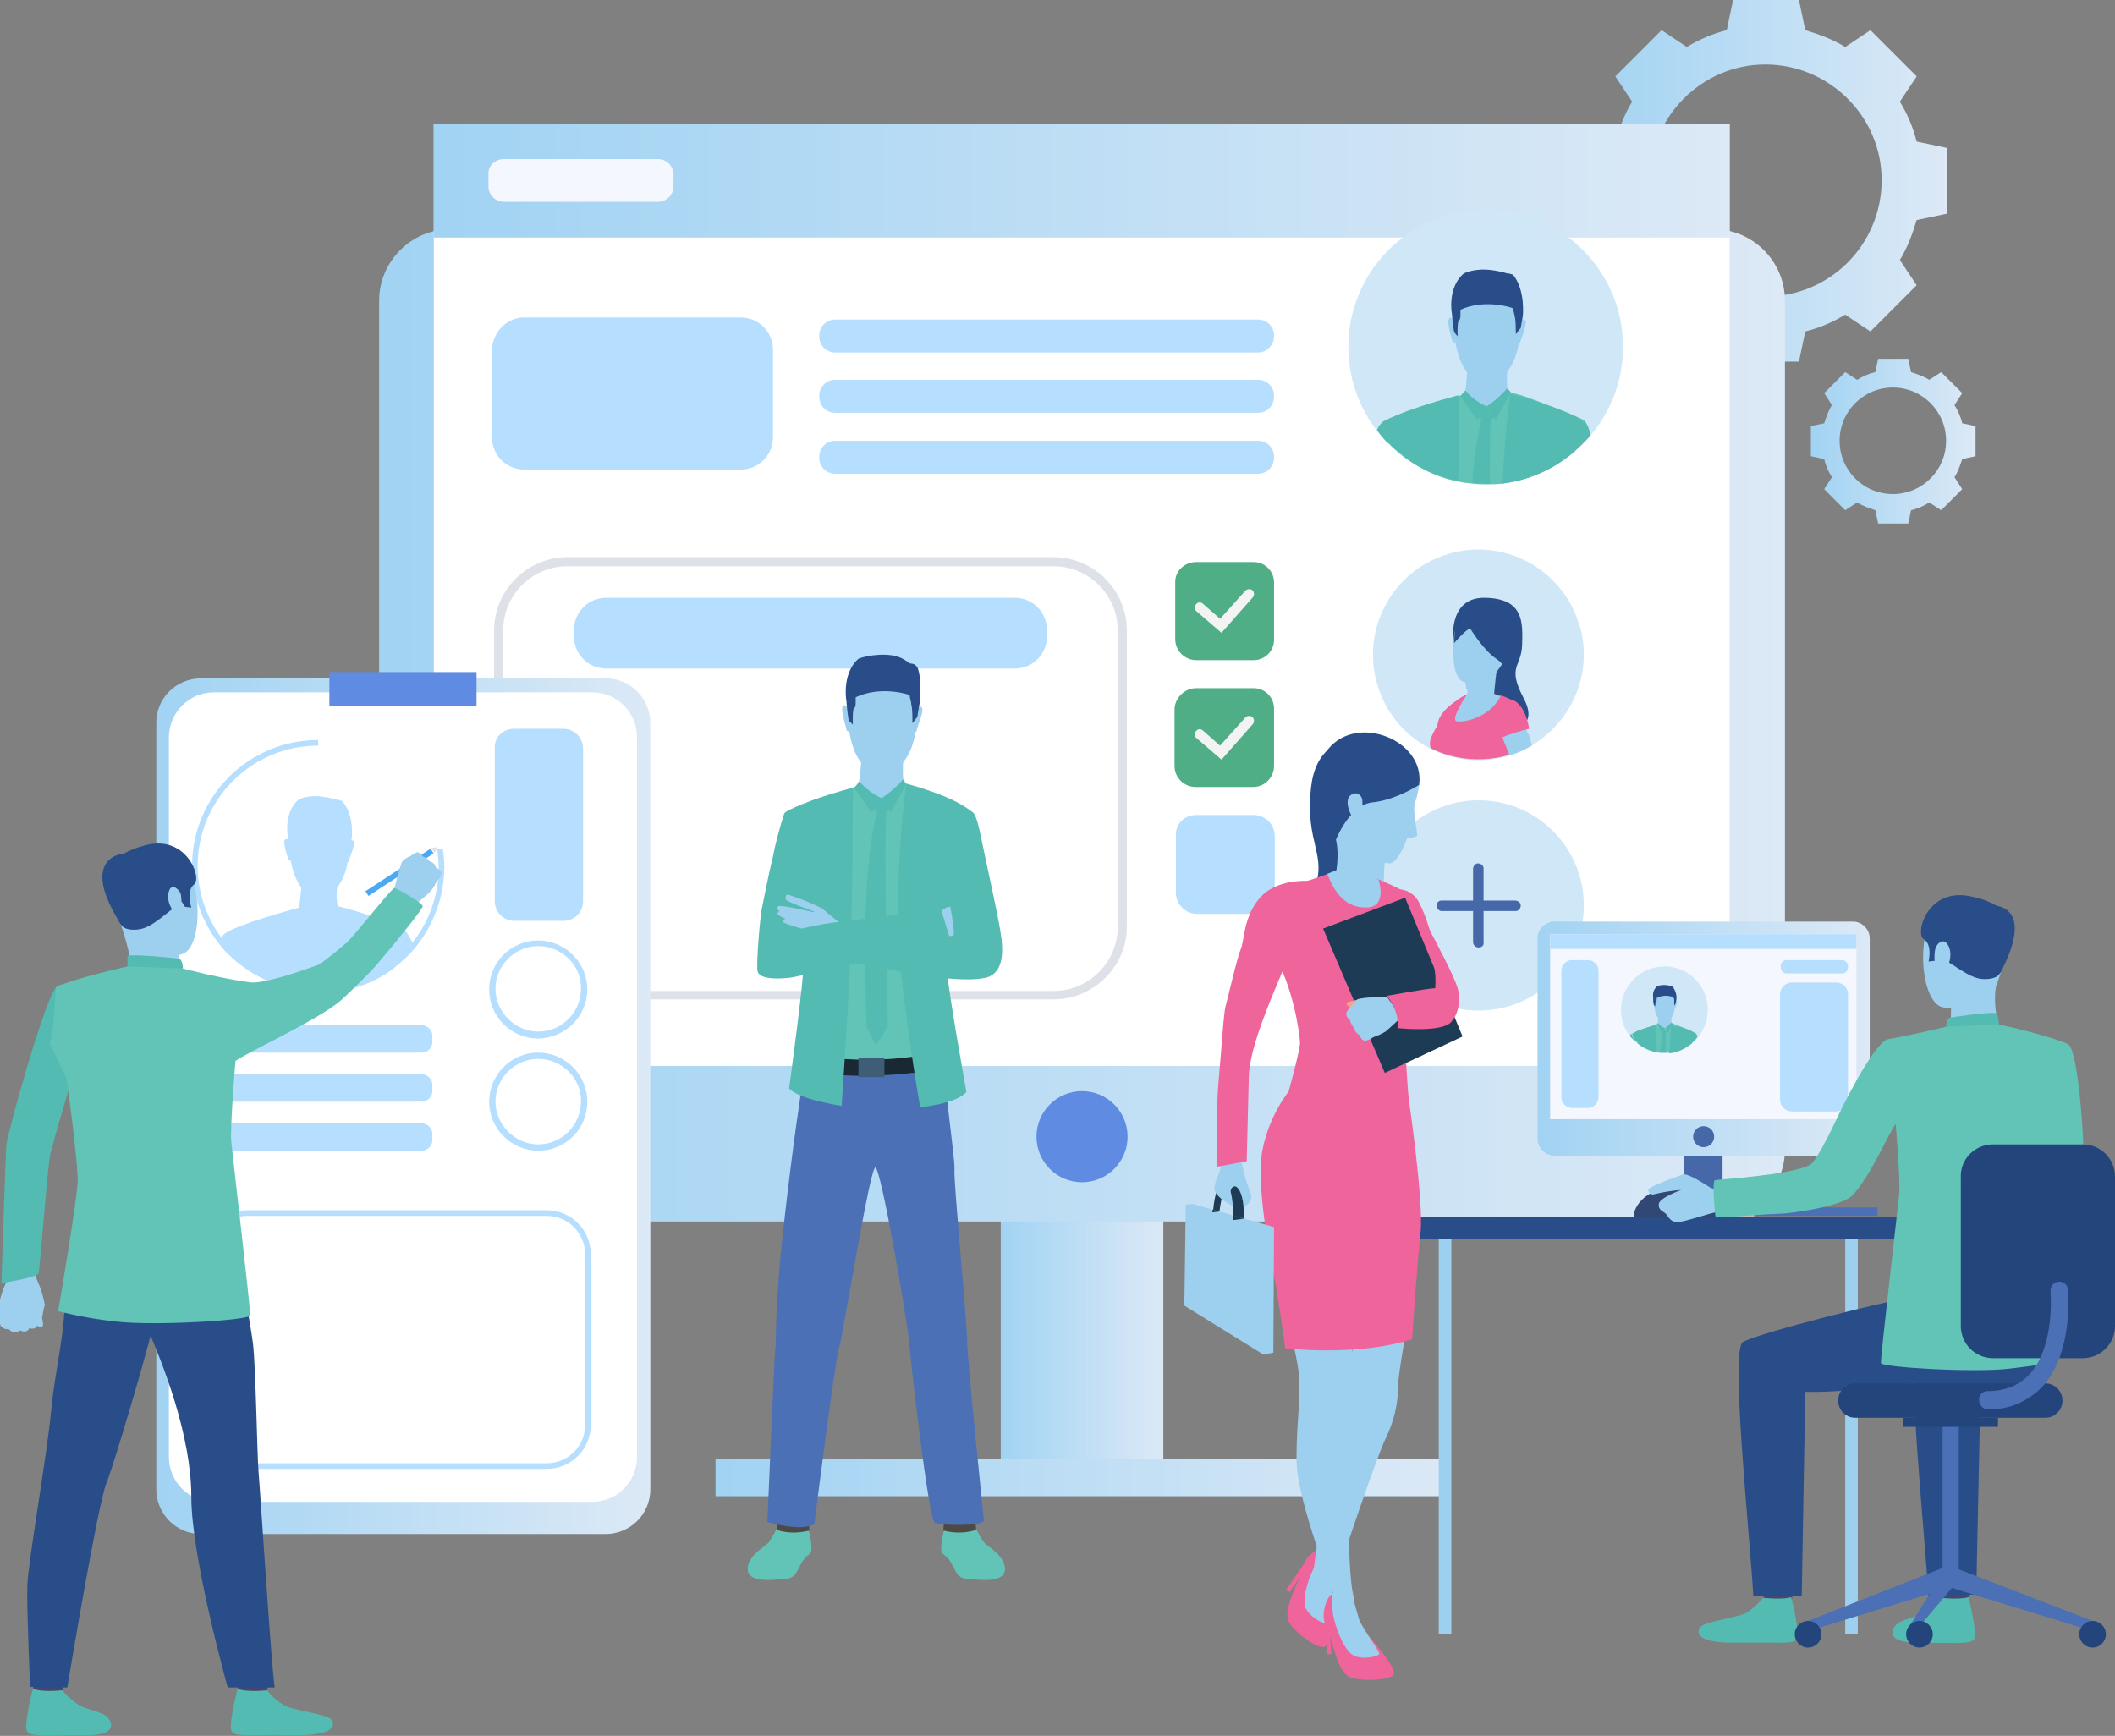 <?xml version="1.0" encoding="utf-8"?>
<!-- Generator: Adobe Illustrator 21.0.0, SVG Export Plug-In . SVG Version: 6.00 Build 0)  -->
<svg version="1.1" id="Layer_1" xmlns="http://www.w3.org/2000/svg" xmlns:xlink="http://www.w3.org/1999/xlink" x="0px" y="0px"
	 viewBox="0 0 301.8 247.7" style="enable-background:new 0 0 301.8 247.7;" xml:space="preserve">
<rect x="0" y="0" width="301.8" height="247.7" fill="#808080" stroke="none"/>
<style type="text/css">
	.st0{fill:url(#SVGID_1_);}
	.st1{fill:url(#SVGID_2_);}
	.st2{fill:url(#SVGID_3_);}
	.st3{fill:url(#SVGID_4_);}
	.st4{fill:#FFFFFF;}
	.st5{fill:url(#SVGID_5_);}
	.st6{fill:#5F8BE3;}
	.st7{fill:#B5DEFF;}
	.st8{fill:#DFE1E8;}
	.st9{fill:url(#SVGID_6_);}
	.st10{fill:#CFE7F7;}
	.st11{fill:#284D88;}
	.st12{fill:#9DCFEF;}
	.st13{fill:#EF649A;}
	.st14{fill:#61C4B7;}
	.st15{fill:#53BBB2;}
	.st16{fill:#F5F7FF;}
	.st17{fill:#4667A8;}
	.st18{fill:#4FAE86;}
	.st19{fill:#F3F3F3;}
	.st20{fill:#4F4946;}
	.st21{fill:#4B70B6;}
	.st22{fill:#1A2833;}
	.st23{fill:#3E5E78;}
	.st24{fill:url(#SVGID_7_);}
	.st25{fill:#323657;}
	.st26{fill:#CCBDB7;}
	.st27{fill:#EAD8CF;}
	.st28{fill:#DA9B5B;}
	.st29{fill:#424773;}
	.st30{fill:#23457C;}
	.st31{fill:url(#SVGID_8_);}
	.st32{fill:#314875;}
	.st33{fill:#1D3B54;}
	.st34{fill:#EEA886;}
	.st35{fill:#4DA8F2;}
</style>
<title>travel-arrangements</title>
<g id="Layer_2">
	<g id="Layer_1-2">
		
			<linearGradient id="SVGID_1_" gradientUnits="userSpaceOnUse" x1="226.206" y1="231.393" x2="277.801" y2="231.393" gradientTransform="matrix(1 0 0 -1 0 257.187)">
			<stop  offset="0" style="stop-color:#A1D3F3"/>
			<stop  offset="1" style="stop-color:#DCE9F6"/>
		</linearGradient>
		<path class="st0" d="M273.5,20.2c-0.5-2-1.3-3.9-2.4-5.7l2.4-3.6l-3.3-3.3l-3.3-3.3l-3.6,2.4c-1.8-1.1-3.7-1.8-5.7-2.4L256.7,0
			h-9.4l-0.9,4.3c-2,0.5-3.9,1.3-5.7,2.4l-3.6-2.4l-3.3,3.3l-3.3,3.3l2.4,3.6c-1.1,1.8-1.8,3.7-2.4,5.7l-4.3,0.9v9.4l4.3,0.9
			c0.5,2,1.3,3.9,2.4,5.7l-2.4,3.6l3.3,3.3l3.3,3.3l3.6-2.4c1.8,1.1,3.7,1.8,5.7,2.4l0.9,4.3h9.4l0.9-4.3c2-0.5,3.9-1.3,5.7-2.4
			l3.6,2.4l3.3-3.3l3.3-3.3l-2.4-3.6c1.1-1.8,1.8-3.7,2.4-5.7l4.3-0.9v-9.4L273.5,20.2z M252,42.3c-9.1,0-16.6-7.4-16.6-16.5
			c0-9.1,7.4-16.6,16.5-16.6c9.1,0,16.6,7.4,16.6,16.5c0,0,0,0,0,0C268.5,34.9,261.1,42.3,252,42.3z"/>
		
			<linearGradient id="SVGID_2_" gradientUnits="userSpaceOnUse" x1="258.302" y1="194.251" x2="281.955" y2="194.251" gradientTransform="matrix(1 0 0 -1 0 257.187)">
			<stop  offset="0" style="stop-color:#A1D3F3"/>
			<stop  offset="1" style="stop-color:#DCE9F6"/>
		</linearGradient>
		<path class="st1" d="M280,60.4c-0.2-0.9-0.6-1.8-1.1-2.6l1.1-1.7l-1.5-1.5l-1.5-1.5l-1.7,1.1c-0.8-0.5-1.7-0.8-2.6-1.1l-0.4-1.9
			h-4.3l-0.4,1.9c-0.9,0.2-1.8,0.6-2.6,1.1l-1.7-1.1l-1.5,1.5l-1.5,1.5l1.1,1.7c-0.5,0.8-0.8,1.7-1.1,2.6l-1.9,0.4v4.3l1.9,0.4
			c0.2,0.9,0.6,1.8,1.1,2.6l-1.1,1.7l1.5,1.5l1.5,1.5l1.7-1.1c0.8,0.5,1.7,0.8,2.6,1.1l0.4,1.9h4.3l0.4-1.9c0.9-0.2,1.8-0.6,2.6-1.1
			l1.7,1.1l1.5-1.5l1.5-1.5l-1.1-1.7c0.5-0.8,0.8-1.7,1.1-2.6l1.9-0.4v-4.3L280,60.4z M270.1,70.5c-4.2,0-7.6-3.4-7.6-7.6
			s3.4-7.6,7.6-7.6s7.6,3.4,7.6,7.6l0,0C277.7,67.1,274.3,70.5,270.1,70.5L270.1,70.5L270.1,70.5z"/>
		
			<linearGradient id="SVGID_3_" gradientUnits="userSpaceOnUse" x1="142.76" y1="81.627" x2="165.995" y2="81.627" gradientTransform="matrix(1 0 0 -1 0 257.187)">
			<stop  offset="0" style="stop-color:#A1D3F3"/>
			<stop  offset="1" style="stop-color:#DCE9F6"/>
		</linearGradient>
		<rect x="142.8" y="140.3" class="st2" width="23.2" height="70.6"/>
		
			<linearGradient id="SVGID_4_" gradientUnits="userSpaceOnUse" x1="54.065" y1="153.684" x2="254.683" y2="153.684" gradientTransform="matrix(1 0 0 -1 0 257.187)">
			<stop  offset="0" style="stop-color:#A1D3F3"/>
			<stop  offset="1" style="stop-color:#DCE9F6"/>
		</linearGradient>
		<path class="st3" d="M244.5,174.3H64.3c-5.6,0-10.2-4.6-10.2-10.2V42.9c0-5.6,4.6-10.2,10.2-10.2h180.2c5.6,0,10.2,4.6,10.2,10.2
			v121.1C254.7,169.7,250.1,174.3,244.5,174.3z"/>
		<rect x="61.9" y="17.7" class="st4" width="184.9" height="134.4"/>
		
			<linearGradient id="SVGID_5_" gradientUnits="userSpaceOnUse" x1="61.922" y1="231.393" x2="246.826" y2="231.393" gradientTransform="matrix(1 0 0 -1 0 257.187)">
			<stop  offset="0" style="stop-color:#A1D3F3"/>
			<stop  offset="1" style="stop-color:#DCE9F6"/>
		</linearGradient>
		<rect x="61.9" y="17.7" class="st5" width="184.9" height="16.2"/>
		<circle class="st6" cx="154.4" cy="162.2" r="6.5"/>
		<path class="st7" d="M179.5,50.3h-60.3c-1.3,0-2.3-1-2.3-2.3v-0.1c0-1.3,1-2.3,2.3-2.3h60.3c1.3,0,2.3,1,2.3,2.3v0.1
			C181.8,49.2,180.8,50.3,179.5,50.3z"/>
		<path class="st7" d="M179.5,58.9h-60.3c-1.3,0-2.3-1-2.3-2.3v-0.1c0-1.3,1-2.3,2.3-2.3h60.3c1.3,0,2.3,1,2.3,2.3v0.1
			C181.8,57.9,180.8,58.9,179.5,58.9z"/>
		<path class="st7" d="M179.5,67.6h-60.3c-1.3,0-2.3-1-2.3-2.3v-0.1c0-1.3,1-2.3,2.3-2.3h60.3c1.3,0,2.3,1,2.3,2.3v0.1
			C181.8,66.6,180.8,67.6,179.5,67.6z"/>
		<path class="st8" d="M150.3,142.6H81c-5.8,0-10.5-4.7-10.5-10.5V90c0-5.8,4.7-10.5,10.5-10.5h69.3c5.8,0,10.5,4.7,10.5,10.5v42.2
			C160.8,137.9,156.1,142.6,150.3,142.6z M81,80.8c-5.1,0-9.2,4.1-9.2,9.2v42.2c0,5.1,4.1,9.2,9.2,9.2h69.3c5.1,0,9.2-4.1,9.2-9.2
			V90c0-5.1-4.1-9.2-9.2-9.2L81,80.8z"/>
		<path class="st7" d="M144.8,95.4H86.5c-2.6,0-4.6-2.1-4.6-4.6v-0.9c0-2.6,2.1-4.6,4.6-4.6h58.3c2.6,0,4.6,2.1,4.6,4.6v0.9
			C149.4,93.3,147.4,95.4,144.8,95.4z"/>
		
			<linearGradient id="SVGID_6_" gradientUnits="userSpaceOnUse" x1="102.119" y1="46.347" x2="206.642" y2="46.347" gradientTransform="matrix(1 0 0 -1 0 257.187)">
			<stop  offset="0" style="stop-color:#A1D3F3"/>
			<stop  offset="1" style="stop-color:#DCE9F6"/>
		</linearGradient>
		<rect x="102.1" y="208.2" class="st9" width="104.5" height="5.3"/>
		<path class="st10" d="M226,93.4c0,6.5-4.2,12.2-10.3,14.3l-0.3,0.1c-7.9,2.5-16.4-2-18.8-9.9c-2.5-7.9,2-16.4,9.9-18.8
			c7.9-2.5,16.4,2,18.8,9.9C225.8,90.4,226,91.9,226,93.4z"/>
		<path class="st11" d="M207.4,91.8c0,0-1-6.6,4.5-6.5c5.5,0.1,5.4,3.4,5.3,6.7s-2.2,3,0.2,7.6c2.4,4.5-2.1,4.5-2.1,4.5l-3.5-4.7
			L207.4,91.8z"/>
		<path class="st12" d="M211.3,85.9c0,0-3.7,0.6-3.9,5.9s1,6.4,4.3,5.3c3.3-1.1,4.3-6.6,4.4-7.5C216.1,88.7,216.3,85.2,211.3,85.9z"
			/>
		<path class="st13" d="M217.8,104.3c0,1.4-0.8,2.7-2.1,3.3l-0.3,0.1c-3.7,1.1-7.7,0.8-11.2-0.9c-0.5-0.9,0.2-2.2,1.5-4.2
			c0.9-1.4,1.8-2.7,3.4-3.4c2.3-0.4,4.7-0.4,6.4,0.6C216.9,100.6,217.8,102,217.8,104.3z"/>
		<path class="st13" d="M206.6,102.6l-1.7,2.7c0,0,0.1-0.4,0.3-1.6c0-0.2,0.1-0.5,0.1-0.8c0-0.1,0-0.2,0.1-0.3l0,0
			c0.7-1.7,3-2.9,3.1-3L206.6,102.6z"/>
		<path class="st12" d="M218.6,106.4c-0.9,0.5-1.9,1-2.9,1.3l-0.3,0.1c-0.4-1-0.7-1.8-0.8-2c0-0.1-0.1-0.2-0.1-0.3
			c-0.5-1.2-0.9-2.4-1-3.7c0-0.8,0.3-1.5,1.1-1.7c0.3-0.1,0.6-0.1,0.9,0c0.9,0.2,1.5,0.9,1.8,1.8v0c0.2,0.4,0.3,0.8,0.3,1.2l0,0.2
			l0.3,1.1C218.2,104.8,218.4,105.5,218.6,106.4z"/>
		<path class="st12" d="M213.8,94.7c-0.3,0.6-0.6,4.4-0.6,4.4s-4.6,1.7-4.1,0.7c0.2-0.5,0.3-1,0.3-1.5c0-0.3,0-0.6-0.1-0.9
			c0-0.1,0-0.2,0-0.2S214.1,94.1,213.8,94.7z"/>
		<path class="st11" d="M209.8,89.7c0,0,1.9,3.1,3.7,4.3s0.9,2.2,0.9,2.2s4.5-9.6,0.2-10.2c-4.3-0.7-7-0.7-7.1,5.8
			C207.4,91.8,209.4,89.6,209.8,89.7z"/>
		<path class="st12" d="M211.8,97c-0.7,1-2.6,1.3-2.6,1.3l0,0c0-0.3,0-0.6-0.1-0.9C210.1,97.5,211,97.4,211.8,97z"/>
		<path class="st13" d="M205.3,102.7L205.3,102.7c-0.1,0.3-0.2,0.7-0.2,1l0.6-1c0,0,1.2-1.7,1.6-2.2c0.3-0.3,0.6-0.6,1-0.8
			C208.4,99.7,206.1,100.8,205.3,102.7z"/>
		<path class="st13" d="M214.4,105.2c1.2-0.5,2.5-0.9,3.8-1.2c0,0-0.6-4.7-3.5-4.2S214.4,105.2,214.4,105.2z"/>
		<path class="st12" d="M209.2,99.3c0,0-2.2,3.3-1.4,3.6s4.7-0.4,6.3-3.5C212.6,98.6,210.8,98.6,209.2,99.3z"/>
		<path class="st10" d="M231.6,49.5c0,10.8-8.8,19.6-19.6,19.6c-10.8,0-19.6-8.8-19.6-19.6s8.8-19.6,19.6-19.6l0,0
			C222.8,29.9,231.6,38.7,231.6,49.5z"/>
		<path class="st14" d="M224.7,60.3l-1.4,5.2c-2.6,1.9-5.7,3.1-8.9,3.5c-0.6,0.1-1.2,0.1-1.8,0.1H212c-0.6,0-1.3,0-1.9-0.1
			c-3.7-0.3-7.1-1.7-10-4c-0.3-1.7-0.6-3.6-0.8-5.4c1.4-0.5,6-2.1,8.9-3.1l0.1,0l0.2-0.1l0.5-0.2l0.5-0.2l1.2-0.4l0,0h0.1h0l3.9,0.3
			l0.6,0.1h0.2h0.1c0.2,0.1,0.9,0.2,1.8,0.5l0,0C219.6,57.3,223.4,58.6,224.7,60.3z"/>
		<path class="st12" d="M213,39.7c0,0,4.7,0.8,3.9,8.1c-0.8,7.3-4.9,6.7-5.2,6.6c-0.2,0-4.1,0.1-4.3-8.8
			C207.4,45.6,207.3,39,213,39.7z"/>
		<path class="st12" d="M215.1,52.4c0,0-0.2,3,0.1,3.7c0.3,0.7-3.7,2.7-6.2,0.4c0,0,0.5-3.3,0.3-4.4S215.1,52.4,215.1,52.4z"/>
		<path class="st12" d="M217,45.8c0,0,0.5-0.5,0.7,0c0.2,0.5-0.8,3-0.8,3.1c0,0-0.1,0.2-0.2,0.1C216.8,47.9,216.9,46.8,217,45.8z"/>
		<path class="st12" d="M207.4,45.6c0,0-0.5-0.6-0.7,0c-0.2,0.6,0.5,3,0.6,3.2c0,0,0.2,0.3,0.3,0.1
			C207.7,47.8,207.6,46.7,207.4,45.6z"/>
		<path class="st11" d="M217.3,45.1c-0.2,1-0.3,1.7-0.3,1.7l-0.7,0.9c0-0.8,0-1.5-0.1-2.3c0-0.1-0.1-0.3-0.1-0.5
			c-0.1-0.4-0.2-0.8-0.2-0.9c-0.1-0.1-4-1.4-7.5,0.2c0,0,0,0.3,0,0.6c0,0.3,0,0.8-0.2,0.9c-0.3,0.1-0.2,2.3-0.2,2.3l-0.5-0.6
			c0,0-0.2-1.1-0.3-2.4l0,0c0-0.3-0.1-0.6-0.1-0.9c-0.1-1.3,0.1-3.7,1.8-5.1c1.2-0.5,3-0.9,6.1,0c0.3,0,0.6,0.1,0.9,0.2
			C217.7,41.4,217.3,45.1,217.3,45.1z"/>
		<path class="st12" d="M209.6,53.5c0.6,0.7,1.5,1.1,2.5,1c0.9,0,1.8-0.3,2.5-0.9c0,0-0.8,1.7-2.5,1.7
			C210.4,55.2,209.6,53.5,209.6,53.5z"/>
		<path class="st12" d="M208.5,56.4c0.8,1.3,2.1,2.2,3.6,2.4c1.5,0.1,2.8-1.8,3.4-2.7C213.2,55.3,210.7,55.4,208.5,56.4z"/>
		<path class="st15" d="M215.1,55.4c-0.9,1-1.9,1.9-3,2.6l1.3,1.9l2.2-3.9L215.1,55.4z"/>
		<path class="st15" d="M209.1,55.7c0.8,1,1.9,1.8,3.1,2.3l-1.4,2l-2.4-3.5L209.1,55.7z"/>
		<path class="st15" d="M212.1,58l1.1,1.6c-0.7,0.4-1.5,0.4-2.2,0L212.1,58z"/>
		<path class="st15" d="M226,60c-0.2,0.6-0.5,1.6-1.2,4.3c-0.2,0.2-0.5,0.4-0.7,0.6s-0.5,0.4-0.8,0.6c-2.6,1.9-5.7,3.1-8.9,3.5
			c0.3-6.8,1.1-12.8,1.1-12.8c0.6,0.2,1.2,0.3,1.8,0.5l0,0c5,1.4,7.5,2.7,8.4,3.1l0,0L226,60z"/>
		<path class="st15" d="M208.1,68.6c-3.8-0.8-7.3-2.6-10-5.4l-0.4-0.4c-0.3-1.5-0.6-2.4-0.6-2.5l0,0c0,0,2.4-1.6,11-3.9l0,0
			C208.2,56.7,208.2,62.2,208.1,68.6z"/>
		<path class="st15" d="M212.7,59.8c-0.1,1.8-0.1,5.2-0.1,9.2H212c-0.6,0-1.3,0-1.9-0.1c0.2-3.1,0.6-6.1,1.3-9.1
			c0.1-0.4,0.2-0.6,0.2-0.6l1.1,0.2C212.7,59.5,212.7,59.7,212.7,59.8z"/>
		<path class="st15" d="M227,62.1c-0.7,0.8-1.4,1.5-2.2,2.2c-0.2,0.2-0.5,0.4-0.7,0.6L226,60C226.5,60.3,226.9,61.7,227,62.1z"/>
		<path class="st15" d="M198.1,63.3l-0.4-0.4c-0.4-0.5-0.8-0.9-1.2-1.5c0.1-0.4,0.3-0.7,0.6-1l0,0L198.1,63.3z"/>
		<path class="st16" d="M71.9,22.7h22c1.2,0,2.2,1,2.2,2.2v1.7c0,1.2-1,2.2-2.2,2.2h-22c-1.2,0-2.2-1-2.2-2.2v-1.7
			C69.6,23.7,70.6,22.7,71.9,22.7z"/>
		<path class="st10" d="M226,129.2c0,8.3-6.7,15-15,15c-8.3,0-15-6.7-15-15s6.7-15,15-15c0,0,0,0,0,0
			C219.3,114.2,226,120.9,226,129.2z"/>
		<path class="st17" d="M211,135.2c-0.4,0-0.8-0.3-0.8-0.8V124c0-0.4,0.3-0.8,0.7-0.8c0.4,0,0.8,0.3,0.8,0.7c0,0,0,0.1,0,0.1v10.5
			C211.8,134.9,211.4,135.2,211,135.2C211,135.2,211,135.2,211,135.2z"/>
		<path class="st17" d="M216.2,130h-10.5c-0.4,0-0.7-0.4-0.7-0.8c0-0.4,0.3-0.7,0.7-0.7h10.5c0.4,0,0.8,0.3,0.8,0.7
			s-0.3,0.8-0.7,0.8C216.3,130,216.3,130,216.2,130z"/>
		<path class="st18" d="M170.7,80.2h8.2c1.6,0,2.9,1.3,2.9,2.9v8.2c0,1.6-1.3,2.9-2.9,2.9h-8.2c-1.6,0-3-1.3-3-3v-8.2
			C167.7,81.5,169,80.2,170.7,80.2z"/>
		<path class="st19" d="M174.3,90.3l-3.6-3.1c-0.3-0.3-0.3-0.7,0-1c0.2-0.3,0.6-0.3,0.9-0.1l2.5,2.2l3.6-4c0.3-0.3,0.7-0.3,1-0.1
			c0.3,0.3,0.3,0.7,0.1,1l0,0L174.3,90.3z"/>
		<path class="st18" d="M170.7,98.2h8.2c1.6,0,2.9,1.3,2.9,2.9v8.2c0,1.6-1.3,3-3,3h-8.2c-1.6,0-3-1.3-3-3v-8.2
			C167.7,99.6,169,98.2,170.7,98.2C170.6,98.2,170.6,98.2,170.7,98.2z"/>
		<path class="st19" d="M174.3,108.4l-3.6-3.1c-0.3-0.3-0.3-0.7,0-1c0.2-0.3,0.6-0.3,0.9-0.1l2.5,2.2l3.6-4c0.3-0.3,0.7-0.3,1-0.1
			c0.3,0.3,0.3,0.7,0.1,1L174.3,108.4z"/>
		<path class="st7" d="M170.7,116.3h8.2c1.6,0,3,1.3,3,3v8.2c0,1.6-1.3,2.9-2.9,2.9h-8.2c-1.6,0-3-1.3-3-3v-8.2
			C167.7,117.6,169,116.3,170.7,116.3z"/>
		<path class="st14" d="M110.9,217.9c-0.3,0.8-0.8,1.6-1.3,2.3c-0.6,0.6-2.9,1.8-2.9,3.7c0,2.1,3.9,1.5,5.4,1.4s1.6-1.2,2.3-2.3
			c0.6-1.2,1.3-1,1.4-1.9c0-1-0.2-2.1-0.5-3L110.9,217.9z"/>
		<path class="st20" d="M110.9,217.3l-0.1,1c1.5,0.5,3.1,0.5,4.7,0.1l-0.1-1.3L110.9,217.3z"/>
		<path class="st14" d="M139.2,217.9c0.3,0.8,0.8,1.6,1.3,2.3c0.6,0.6,2.9,1.8,2.9,3.7c0,2.1-3.9,1.5-5.4,1.4
			c-1.5-0.1-1.6-1.2-2.3-2.3c-0.6-1.2-1.3-1-1.4-1.9c0-1,0.2-2.1,0.5-3L139.2,217.9z"/>
		<path class="st20" d="M139.2,217.3l0.1,1c-1.5,0.5-3.1,0.5-4.7,0.1l0.1-1.3L139.2,217.3z"/>
		<path class="st21" d="M138,191.3c0,2.5,2.4,25.7,2.4,25.7c-0.3,0.8-6.1,0.7-7,0.3s-3.5-23.4-3.7-26c-0.2-2.6-4-24.8-4.8-24.7
			s-4.6,23.9-5.2,25.9c-0.6,1.9-3.5,25-3.5,25c-2,1.1-6.7-0.3-6.7-0.3s1-23.7,1.1-24.4c0.2-1.1,0-3.9,0.5-10.2
			c0.4-5.7,1.9-18,2.9-24.7l0.1-0.7c0.2-1.3,0.3-2.3,0.4-2.7l0-0.3c0.3-0.1,0.5-0.2,0.8-0.3c6.6-2.2,19.3-2.1,19.3-2.1
			s0.2,2.3,0.2,2.4l0.1,0.6l0.3,2.5l0,0v0.1c0.4,3.6,1.1,8.9,1,9.5C136,167.8,138,188.7,138,191.3z"/>
		<path class="st14" d="M138.9,116.2l-3.3,11.7c-0.1,0.4-0.2,0.9-0.4,1.4v0c-0.8,2.9-1.2,5.8-1.4,8.8c-0.1,2.4,0.3,12.1,0.3,12.1
			s-4.9,1.8-12.3,1.4c0,0-8-0.2-7.3-5.1c1.7-12.9,0-18.2-0.2-19.5c0,0-0.9-5.9-1.7-11.2l11.7-4.4l5,0.4
			C129.2,111.8,136.8,113.7,138.9,116.2z"/>
		<path class="st12" d="M126.8,94.9c0,0,4.8,0.8,4,8.4c-0.8,7.6-5.1,6.9-5.4,6.9c-0.3,0-4.3,0.1-4.5-9.2
			C120.9,101,120.8,94.2,126.8,94.9z"/>
		<path class="st12" d="M128.9,108c0,0-0.2,3.1,0.1,3.8c0.3,0.7-3.9,2.8-6.5,0.4c0,0,0.5-3.4,0.4-4.6S128.9,108,128.9,108z"/>
		<path class="st12" d="M130.9,101.1c0,0,0.5-0.6,0.7,0c0.2,0.6-0.9,3.1-0.8,3.2c0,0-0.1,0.2-0.2,0.1
			C130.6,103.4,130.7,102.2,130.9,101.1z"/>
		<path class="st12" d="M120.9,100.9c0,0-0.5-0.6-0.7,0c-0.2,0.6,0.6,3.1,0.6,3.3c0,0,0.2,0.3,0.3,0.1
			C121.2,103.2,121.1,102.1,120.9,100.9z"/>
		<path class="st11" d="M131.2,100.5c-0.2,1-0.3,1.8-0.3,1.8l-0.7,0.9c0-0.8,0-1.6-0.1-2.4c0-0.1-0.1-0.3-0.1-0.6
			c-0.1-0.4-0.2-0.8-0.2-1c-0.1-0.1-4.1-1.4-7.7,0.3c0,0,0,0.3,0,0.6s0,0.9-0.2,0.9c-0.3,0.1-0.2,2.4-0.2,2.4l-0.6-0.6
			c0,0-0.2-1.2-0.3-2.5l0,0c0-0.3-0.1-0.6-0.1-1c-0.1-1.4,0.1-3.8,1.8-5.3c1.2-0.5,4.5-1,6.3,0c0.4,0.2,0.8,0.5,1.2,0.8
			C131.8,97.1,131.2,100.5,131.2,100.5z"/>
		<path class="st12" d="M123.2,109.2c0.6,0.7,1.6,1.1,2.6,1c1,0,1.9-0.3,2.6-1c0,0-0.9,1.8-2.6,1.8S123.2,109.2,123.2,109.2z"/>
		<path class="st12" d="M122,112.2c0,0,1.3,2.3,3.8,2.5c1.6,0.1,2.9-1.8,3.5-2.8C126.9,111,124.3,111.1,122,112.2z"/>
		<path class="st15" d="M128.9,111.2c-0.9,1-1.9,1.9-3.1,2.7l1.3,2l2.2-4L128.9,111.2z"/>
		<path class="st15" d="M122.6,111.5c0.9,1,1.9,1.8,3.2,2.4l-1.4,2.1l-2.5-3.5L122.6,111.5z"/>
		<path class="st15" d="M125.8,113.8l1.1,1.7c-0.7,0.4-1.6,0.4-2.3,0L125.8,113.8z"/>
		<path class="st22" d="M114.2,152.5c0,0,6.1,2.2,19.8,0.1l-0.2-2.5c0,0-8,2.3-19.4,0.3L114.2,152.5z"/>
		<path class="st15" d="M129.3,111.9c-0.8,6.5-1.2,13.1-1.2,19.8c0.2,9.1,3.2,26.3,3.2,26.3s5.3-0.5,6.6-2.2c0,0-3-16.5-2.9-18.9
			c0.1-2.4,3.9-20.8,3.9-20.8S137.3,114,129.3,111.9z"/>
		<path class="st15" d="M121.7,112.4c0,0,0,10.1-0.2,19.2s-1.4,26.2-1.4,26.2s-6.2-0.9-7.5-2.5c0,0,2.2-16,2.1-18.4
			s-2.8-20.6-2.8-20.6S112.8,114.8,121.7,112.4z"/>
		<rect x="122.5" y="150.9" class="st23" width="3.7" height="2.8"/>
		<path class="st15" d="M125.3,115.1c0,0-1.7,5.7-1.8,17c-0.1,11.3,0.2,14.5,0.2,14.5l1.3,2.6l1.7-2.7c0,0-0.6-26-0.2-31.2
			L125.3,115.1z"/>
		<path class="st12" d="M132.2,131c0,0,2.5-1.2,2.8-1.5c1.6-0.4,3.3-0.7,5-0.8c0.5,0,0.5,0.4,0.4,0.6c-0.1,0.1-4.3,0.8-4.3,0.9
			c-0.1,0.1,0.3,0.1,0.3,0.1s4.4-0.1,4.7,0.2c0.3,0.3,0,0.6-0.2,0.6c0,0,0.4,0.5-0.1,0.6c-0.4,0.1-0.7,0.2-1.1,0.3
			c0,0,0.6,0.3,0.2,0.6c-0.4,0.3-5.1,1.7-5.1,1.7S133.1,131.1,132.2,131z"/>
		<path class="st15" d="M140.7,139.5c-3.2,0.8-10.6-0.5-13.4-1.1c-0.6-0.1-1.3-0.3-2-0.4l0,0c-1.2-0.2-2.4-0.4-3.3-0.6l0,0l-2.1-0.4
			c0,0,15.5-3.5,16.1-3.5s-1.4-9.1-1.4-9.1s-2-7.6-1-10.6c0,0,3.9,1.2,5.2,2.1c0.7,0.5,1.2,3.8,1.7,6c0.6,2.8,2,9.3,2.2,10.7
			C142.9,133.9,143.9,138.7,140.7,139.5z"/>
		<path class="st15" d="M116.9,113.9c0,0-4.8,1.6-5,2.2c-0.7,2.2-1.3,4.4-1.7,6.6c-0.4,1.4-1.2,5.6-1.5,7c-0.3,1.7-0.8,7.9-0.6,8.9
			c0.3,1.2,3.1,1.1,4.7,0.9s22.8-5.4,22.8-5.4s-1.2-4-1.3-4.3c0,0-16.4,1.9-18.5,2.3c-0.5,0.1-1,0.2-1.4,0.4
			C114.4,132.4,118,117.6,116.9,113.9z"/>
		<path class="st12" d="M119.7,131.6c0,0-2.1-1.7-2.4-2c-1.5-0.7-3.1-1.4-4.7-1.9c-0.2-0.1-0.5,0-0.5,0.3c0,0.1,0,0.2,0,0.3
			c0.1,0.4,4,1.7,4.1,1.8c0,0.1-0.4,0-0.4,0s-4.3-1-4.7-0.8c-0.4,0.2-0.1,0.6,0.1,0.7c0,0-0.5,0.4-0.1,0.6c0.3,0.2,0.7,0.4,1,0.5
			c0,0-0.6,0.2-0.3,0.5s2.6,0.9,2.6,0.9S118.8,131.5,119.7,131.6z"/>
		<path class="st15" d="M132.5,134.8l-7.2,3.2l0,0c-1.2-0.2-2.4-0.4-3.3-0.6L132.5,134.8z"/>
		<path class="st11" d="M129,94.9c0,0,1.2-0.6,1.8,0.2c0.7,0.8,0.7,5.1-0.1,6.8C130,103.4,130.9,95.9,129,94.9z"/>
		
			<linearGradient id="SVGID_7_" gradientUnits="userSpaceOnUse" x1="22.234" y1="99.304" x2="92.813" y2="99.304" gradientTransform="matrix(1 0 0 -1 0 257.187)">
			<stop  offset="0" style="stop-color:#A1D3F3"/>
			<stop  offset="1" style="stop-color:#DCE9F6"/>
		</linearGradient>
		<path class="st24" d="M28.7,96.8h57.7c3.6,0,6.4,2.9,6.4,6.4v109.3c0,3.6-2.9,6.4-6.4,6.4H28.7c-3.6,0-6.4-2.9-6.4-6.4V103.3
			C22.2,99.7,25.1,96.8,28.7,96.8z"/>
		<path class="st4" d="M30.5,98.8h54c3.5,0,6.4,2.8,6.4,6.4v102.7c0,3.5-2.8,6.4-6.4,6.4h-54c-3.5,0-6.4-2.8-6.4-6.4V105.1
			C24.2,101.6,27,98.8,30.5,98.8z"/>
		<rect x="47" y="95.9" class="st6" width="21" height="4.8"/>
		<path class="st7" d="M78,209.6H35.3c-3.5,0-6.3-2.8-6.3-6.3V179c0-3.5,2.8-6.3,6.3-6.3H78c3.5,0,6.3,2.8,6.3,6.3v24.3
			C84.3,206.8,81.5,209.6,78,209.6z M35.3,173.5c-3,0-5.5,2.4-5.5,5.5v24.3c0,3,2.5,5.5,5.5,5.5H78c3,0,5.5-2.4,5.5-5.5V179
			c0-3-2.4-5.5-5.5-5.5L35.3,173.5z"/>
		<path class="st25" d="M39.7,150.8L39.7,150.8C39.8,150.8,39.8,150.8,39.7,150.8z"/>
		<path class="st7" d="M76.8,148.2c-3.8,0-7-3.1-7-7s3.1-7,7-7c3.8,0,7,3.1,7,7l0,0C83.8,145,80.7,148.1,76.8,148.2z M76.8,135
			c-3.4,0-6.1,2.8-6.1,6.1s2.8,6.1,6.1,6.1c3.4,0,6.1-2.8,6.1-6.1C83,137.8,80.2,135,76.8,135z"/>
		<path class="st7" d="M76.8,164.2c-3.8,0-7-3.1-7-7c0-3.8,3.1-7,7-7c3.8,0,7,3.1,7,7c0,0,0,0,0,0C83.8,161.1,80.7,164.2,76.8,164.2
			z M76.8,151.1c-3.4,0-6.1,2.8-6.1,6.1s2.8,6.1,6.1,6.1c3.4,0,6.1-2.8,6.1-6.1C83,153.9,80.2,151.1,76.8,151.1
			C76.8,151.1,76.8,151.1,76.8,151.1L76.8,151.1z"/>
		<path class="st7" d="M45.4,141.5c-0.6,0-1.2,0-1.7-0.1c-4.2-0.4-8.1-2.3-11.1-5.2l-0.3-0.3c-0.4-0.4-0.8-0.9-1.1-1.3
			c-2.4-3.1-3.8-7-3.8-11c0-10,8.1-18,18-18v0.8c-9.5,0-17.2,7.7-17.2,17.2c0,3.8,1.3,7.5,3.6,10.5c0.3,0.4,0.7,0.9,1.1,1.3l0.3,0.3
			c2.8,2.9,6.6,4.6,10.5,5c0.5,0.1,1.1,0.1,1.6,0.1H46c0.5,0,1-0.1,1.6-0.1c2.8-0.4,5.5-1.4,7.8-3c0.2-0.2,0.5-0.4,0.7-0.5
			c0.2-0.2,0.4-0.3,0.6-0.5c0.7-0.6,1.3-1.2,1.9-1.9c2.6-3.1,4-7,4-11.1c0-0.8-0.1-1.7-0.2-2.5l0.8-0.1c0.1,0.9,0.2,1.8,0.2,2.6
			c0,4.2-1.5,8.3-4.2,11.6c-0.6,0.7-1.3,1.4-2,2c-0.2,0.2-0.4,0.4-0.6,0.5c-0.2,0.2-0.5,0.4-0.7,0.6c-2.4,1.7-5.2,2.8-8.2,3.2
			c-0.5,0.1-1.1,0.1-1.6,0.1L45.4,141.5z"/>
		<path class="st7" d="M58,133c-0.1-0.1-0.1-0.1-0.2-0.2c0,0-0.1-0.1-0.1-0.1l0,0l0,0c-3.4-1.9-9.5-3.4-9.5-3.4
			c-0.2-0.9-0.2-1.8-0.1-2.6c0.8-1.1,1.3-2.3,1.5-3.7c0.1,0.1,0.2-0.1,0.2-0.1c-0.1-0.1,0.9-2.3,0.7-2.8c0-0.1-0.2-0.2-0.3-0.2
			c0,0-0.1,0-0.1,0.1l0.1-0.4c0,0,0.4-3.4-1.4-5.3c-0.3-0.1-0.5-0.2-0.8-0.2c-2.8-0.8-4.4-0.5-5.4,0c-1.5,1.3-1.7,3.4-1.6,4.6
			c0,0.3,0.1,0.6,0.1,0.8l0,0l0,0.3c-0.1-0.1-0.3-0.1-0.4,0c0,0-0.1,0.1-0.1,0.1c-0.2,0.5,0.5,2.7,0.6,2.8c0,0,0.1,0.2,0.3,0.1l0,0
			c0.2,1.4,0.7,2.7,1.5,3.9c-0.1,1.1-0.3,2.5-0.3,2.8l0,0c-1.4,0.4-8.5,2.3-10.6,3.7c-0.3,0.2-0.5,0.6-0.6,0.9
			c0.4,0.4,0.7,0.9,1.1,1.3l0.3,0.3c2.9,2.9,6.7,4.8,10.9,5.2c0.6,0.1,1.1,0.1,1.7,0.1h0.6c0.5,0,1.1-0.1,1.6-0.1
			c2.9-0.4,5.6-1.4,8-3.1c0.2-0.2,0.5-0.4,0.7-0.5c0.2-0.2,0.5-0.4,0.6-0.5c0.7-0.6,1.4-1.3,2-2C58.7,134.2,58.4,133.6,58,133z"/>
		<rect x="247" y="172.3" class="st21" width="20.9" height="1.2"/>
		<rect x="263.3" y="176.8" class="st12" width="1.8" height="56.4"/>
		<rect x="235.8" y="172" class="st26" width="14.5" height="1.8"/>
		<rect x="240.3" y="156.9" class="st17" width="5.5" height="16.7"/>
		<rect x="195" y="173.6" class="st11" width="80.4" height="3.2"/>
		<path class="st14" d="M290.8,154.2c0,0,0.9,12.3-1.5,13.8c-1.5,0.9-7.5,4-7.3,4.6c0.2,0.6,3.4,5.2,3.4,5.2s11.6-7.6,11.9-10
			c0.3-2.4-0.6-18-2.2-18.8c-1.2-0.5-1.8-0.1-3.3,1C289.7,151.6,290.8,154.2,290.8,154.2z"/>
		<path class="st27" d="M269.8,157.7l-1-0.4c0,0,1.3-3,1.8-2.9c0.5,0.1,1,0.2,1.4,0.3L269.8,157.7z"/>
		<path class="st28" d="M269.5,158.2c0.1-0.1,2.2-4,2.2-4l4.3,0.6l-2.4,4.6L269.5,158.2z"/>
		<path class="st29" d="M276.6,225.5c0,0,0.4,2.5,0.4,2.9c0,0.4,4-0.2,4-0.2l0.3-3C281.3,225.1,277.1,225.1,276.6,225.5z"/>
		<path class="st15" d="M277,228c-0.7,0.8-1.5,1.6-2.5,2.2c-1.2,0.6-3.1,0.9-3.9,1.6c-0.5,0.5-1.9,2.6,3.1,2.6s7.5,0.3,8-0.5
			c0.5-0.8-0.8-6-0.8-6S279.9,228.3,277,228z"/>
		<path class="st29" d="M251.3,225.5c0,0,0.4,2.5,0.4,2.9s4-0.2,4-0.2l0.3-3C256,225.2,251.8,225.1,251.3,225.5z"/>
		<path class="st15" d="M251.6,228c-0.7,0.8-1.5,1.6-2.5,2.2c-1.2,0.6-5.7,1.2-6.4,1.9c-0.5,0.5-1.4,2.5,5.7,2.3
			c5-0.1,7.5,0.3,8-0.5c0.5-0.8-0.8-6-0.8-6S254.6,228.3,251.6,228z"/>
		<path class="st11" d="M289.4,182.4c0,0-14.4,2.5-17.6,2.9c-3.2,0.5-20.9,4.9-23.1,6.2c-1.8,1.1,0.9,26.6,1.5,36.3h6.9l0.5-29.2
			c8.3,0.2,14.3-1.9,20.3-1c6.1,0.9,11.1,2.2,15-2.9C293,194.7,293.1,183.5,289.4,182.4z"/>
		<path class="st11" d="M275.2,227.9l6.8-0.4l0.6-28.8c2.6,0.1,5.2-0.1,7.7-0.5l5.5-12.7c-4.8,1-20.1,4.8-22.1,6.1
			C271.9,192.6,274.6,218.1,275.2,227.9z"/>
		<path class="st12" d="M282.8,128.5c0,0-5.3-1.5-7.3,2.6s-1.1,11.8,1.6,12.6c2.7,0.7,6.5-0.1,7.6-2.7s2-6.2,1.7-8.5
			S284.2,129,282.8,128.5z"/>
		<path class="st12" d="M278.4,142.9c0,0,0.1,3.1-0.3,3.8c-0.3,0.7,7.3,0.5,7.3,0.5s-1.2-3.7-0.5-6.9
			C285.6,137,278.4,142.9,278.4,142.9z"/>
		<path class="st11" d="M285.3,139c0,0-0.4,0.8-2.4,0.7s-4.6-2.5-5.5-2.7s-0.9-0.7-0.9-0.7l-0.4,0.8l-0.9,0.1c0,0,0.6-2.4-0.7-3.2
			c-1.3-0.8,0.6-7.7,7.1-6c0,0,4.9,0.9,5,3.7C286.8,134.4,286.3,137.6,285.3,139z"/>
		<path class="st15" d="M277.7,146.6c0,0,0-1.3,0.6-1.4c0.6-0.1,6-0.9,6.7-0.6l0.3,1.7C285.4,146.2,284,147.1,277.7,146.6z"/>
		<path class="st12" d="M276.1,135.7c0.1-1,1.3-2.2,2-0.6c0.7,1.6-0.5,4-1.2,3.9C276.2,138.8,275.9,137.2,276.1,135.7z"/>
		<path class="st25" d="M254.8,161.5L254.8,161.5C254.8,161.6,254.8,161.6,254.8,161.5z"/>
		<path class="st11" d="M284.3,129.2c0,0,6.4-0.3,1.1,9.7L284.3,129.2z"/>
		<polygon class="st21" points="298.6,231.3 298.1,232.6 277.9,226.4 278.9,223.7 		"/>
		<rect x="277.2" y="203.5" class="st21" width="2.3" height="22"/>
		<rect x="271.6" y="202.3" class="st30" width="13.5" height="1.3"/>
		<polygon class="st21" points="258,231.3 258.5,232.6 278.7,226.4 277.8,223.5 		"/>
		<polygon class="st21" points="272.2,232.5 272.2,234.1 278.7,226.4 277.8,223.5 		"/>
		<circle class="st30" cx="258" cy="233.2" r="1.9"/>
		<circle class="st30" cx="273.9" cy="233.2" r="1.9"/>
		<circle class="st30" cx="298.6" cy="233.2" r="1.9"/>
		<path class="st30" d="M291.9,202.3h-27.2c-1.3,0-2.4-1.1-2.4-2.4v-0.1c0-1.3,1.1-2.4,2.4-2.4h27.2c1.3,0,2.4,1.1,2.4,2.4v0.1
			C294.3,201.2,293.2,202.3,291.9,202.3z"/>
		<rect x="205.3" y="176.8" class="st12" width="1.8" height="56.4"/>
		
			<linearGradient id="SVGID_8_" gradientUnits="userSpaceOnUse" x1="219.328" y1="109.002" x2="266.783" y2="109.002" gradientTransform="matrix(1 0 0 -1 0 257.187)">
			<stop  offset="0" style="stop-color:#A1D3F3"/>
			<stop  offset="1" style="stop-color:#DCE9F6"/>
		</linearGradient>
		<path class="st31" d="M264.4,164.9h-42.6c-1.3,0-2.4-1.1-2.4-2.4v-28.6c0-1.3,1.1-2.4,2.4-2.4h42.6c1.3,0,2.4,1.1,2.4,2.4v28.6
			C266.8,163.8,265.7,164.9,264.4,164.9z"/>
		<rect x="221.2" y="133.3" class="st16" width="43.7" height="26.4"/>
		<rect x="221.2" y="133.3" class="st7" width="43.7" height="2.1"/>
		<path class="st7" d="M226.6,158.1h-2.3c-0.8,0-1.5-0.7-1.5-1.5v-18.1c0-0.8,0.7-1.5,1.5-1.5h2.3c0.8,0,1.5,0.7,1.5,1.5v18.1
			C228.1,157.4,227.4,158.1,226.6,158.1z"/>
		<path class="st7" d="M262.9,138.9h-8c-0.4,0-0.8-0.4-0.8-0.8v-0.3c0-0.4,0.4-0.8,0.8-0.8h8c0.4,0,0.8,0.4,0.8,0.8v0.3
			C263.7,138.5,263.3,138.9,262.9,138.9z"/>
		<path class="st7" d="M262,158.6h-6.3c-0.9,0-1.7-0.7-1.7-1.7v-15c0-0.9,0.7-1.7,1.7-1.7h6.3c0.9,0,1.7,0.7,1.7,1.7v15
			C263.7,157.8,262.9,158.6,262,158.6z"/>
		<circle class="st17" cx="243.1" cy="162.2" r="1.5"/>
		<path class="st32" d="M233.2,173.6V173c0,0,0.8-3.7,6.8-3.7s5.8,4.3,5.8,4.3H233.2z"/>
		<path class="st12" d="M245.9,169.9c-0.6,0-1.2-0.2-1.8-0.4c-0.5-0.3-3.3-2.2-4-1.9c-0.7,0.3-5.1,1.7-4.9,2.3
			c0.2,0.6,0.6,0.6,0.9,0.5c1.2-0.3,2.5-0.5,3.8-0.6c0,0-3.1,1.1-3.2,2s0.6,1,1,1.4c0.3,0.3,0.6,1.1,1.5,1.2
			c0.8,0.1,4.8-1.3,5.6-1.4s2.3,0.1,2.4-0.1C247.3,172.6,245.9,169.9,245.9,169.9z"/>
		<path class="st14" d="M269.3,148.3c4.1-0.7,8.4-1.8,8.4-1.8l7.6-0.3c0,0,7,1.5,9.8,2.8c0.3,0.1,0.3,6.3,1,7.9l-2.3,4.8
			c0,0-1.3,9.6-1.6,13.8c-0.1,1.9,0.4,18.9,0.4,18.9s-0.7,0.3-5.9,0.9s-18.2-0.2-18.3-0.8c-0.1-0.6,2.5-22.9,2.6-24.1
			c0.2-1.8-0.5-10-0.5-10c-1,1.3-3.5,7.3-6.1,10.1c-1.5,1.7-9.1,2.7-10.6,2.7c-3.1,0.1-8.8,0.7-9,0.4c-0.1-0.2-0.5-5.1-0.1-5.2
			c0.4-0.1,10.9-0.7,13.6-2.2c1-0.5,4-7,4-7S267,149.3,269.3,148.3z"/>
		<path class="st30" d="M284.4,163.3h12.8c2.6,0,4.6,2.1,4.6,4.6v21.3c0,2.6-2.1,4.6-4.6,4.6h-12.8c-2.6,0-4.6-2.1-4.6-4.6V168
			C279.7,165.4,281.8,163.3,284.4,163.3z"/>
		<path class="st21" d="M283.6,201.1c3,0.1,5.8-1.1,7.9-3.3c4.4-4.9,3.6-13.5,3.6-13.8c-0.1-0.7-0.7-1.2-1.4-1.1
			c-0.7,0.1-1.1,0.7-1.1,1.3c0,0.1,0.7,7.9-3,11.9c-1.5,1.6-3.5,2.4-6,2.4c-0.7,0-1.2,0.6-1.2,1.2
			C282.4,200.5,283,201.1,283.6,201.1L283.6,201.1z"/>
		<path class="st10" d="M243.7,144.1c0,3.4-2.8,6.2-6.2,6.2c-3.4,0-6.2-2.8-6.2-6.2s2.8-6.2,6.2-6.2l0,0
			C240.9,137.9,243.7,140.6,243.7,144.1z"/>
		<path class="st14" d="M241.5,147.5l-0.5,1.6c-0.8,0.6-1.8,1-2.8,1.1c-0.2,0-0.4,0-0.6,0h-0.2c-0.2,0-0.4,0-0.6,0
			c-0.2,0-0.4-0.1-0.6-0.1c-0.9-0.2-1.8-0.6-2.5-1.2c-0.1-0.5-0.2-1.1-0.3-1.7c0.5-0.2,1.9-0.6,2.8-1h0h0.1l0.2-0.1l0.1-0.1l0.4-0.1
			l0,0l1.2,0.1h0.2h0.1c0.1,0,0.3,0.1,0.6,0.2l0,0C240,146.5,240.8,146.9,241.5,147.5z"/>
		<path class="st12" d="M237.8,141c0,0,1.5,0.3,1.2,2.6c-0.2,2.3-1.5,2.1-1.6,2.1s-1.3,0-1.4-2.8C236,142.8,236,140.8,237.8,141z"/>
		<path class="st12" d="M238.5,145c0,0.4,0,0.8,0,1.2c0.1,0.2-1.2,0.9-2,0.1c0.1-0.5,0.1-0.9,0.1-1.4
			C236.6,144.5,238.5,145,238.5,145z"/>
		<path class="st12" d="M239.1,142.9c0,0,0.2-0.2,0.2,0c0.1,0.2-0.3,1-0.2,1c0,0,0,0.1-0.1,0C239,143.5,239,143.2,239.1,142.9z"/>
		<path class="st12" d="M236.1,142.8c0,0-0.2-0.2-0.2,0c0,0.3,0.1,0.7,0.2,1c0,0,0.1,0.1,0.1,0C236.1,143.5,236.1,143.2,236.1,142.8
			z"/>
		<path class="st11" d="M239.2,142.7c-0.1,0.3-0.1,0.5-0.1,0.5l-0.2,0.3c0-0.2,0-0.5,0-0.7c0,0,0-0.1,0-0.2c0-0.1-0.1-0.2-0.1-0.3
			c-0.8-0.3-1.6-0.3-2.4,0.1c0,0,0,0.1,0,0.2c0,0.1,0,0.3-0.1,0.3s-0.1,0.7-0.1,0.7l-0.2-0.2c0,0-0.1-0.4-0.1-0.8l0,0l0-0.3
			c-0.1-0.6,0.1-1.2,0.6-1.6c0.6-0.2,1.3-0.2,1.9,0c0.1,0,0.2,0,0.3,0.1C239.1,141.4,239.3,142,239.2,142.7z"/>
		<path class="st12" d="M236.8,145.3c0.2,0.2,0.5,0.3,0.8,0.3c0.3,0,0.6-0.1,0.8-0.3c-0.1,0.3-0.4,0.5-0.8,0.5
			C237.2,145.8,236.9,145.6,236.8,145.3z"/>
		<path class="st12" d="M236.4,146.3c0.2,0.4,0.7,0.7,1.1,0.8c0.5,0,0.9-0.6,1.1-0.9C237.9,145.9,237.1,145.9,236.4,146.3z"/>
		<path class="st15" d="M238.5,145.9c-0.3,0.3-0.6,0.6-0.9,0.8l0.4,0.6l0.7-1.2L238.5,145.9z"/>
		<path class="st15" d="M236.6,146c0.3,0.3,0.6,0.6,1,0.7l-0.4,0.6l-0.8-1.1L236.6,146z"/>
		<path class="st15" d="M237.5,146.7l0.3,0.5c-0.2,0.1-0.5,0.1-0.7,0L237.5,146.7z"/>
		<path class="st15" d="M241.9,147.4L241.9,147.4c0,0.2-0.2,0.7-0.4,1.4l-0.2,0.2l-0.3,0.2c-0.8,0.6-1.8,1-2.8,1.1
			c0.1-2.1,0.3-4,0.3-4l0.6,0.2l0,0C240.1,146.5,241,146.9,241.9,147.4L241.9,147.4L241.9,147.4z"/>
		<path class="st15" d="M236.3,150.1c-0.9-0.2-1.8-0.6-2.5-1.2c-0.2-0.2-0.4-0.4-0.6-0.5l-0.1-0.1l-0.2-0.8l0,0
			c1.1-0.6,2.3-1,3.5-1.2l0,0C236.3,146.3,236.3,148.1,236.3,150.1z"/>
		<path class="st15" d="M237.7,147.3c0,0.6,0,1.7,0,2.9h-0.2c-0.2,0-0.4,0-0.6,0c0.1-1,0.2-1.9,0.4-2.9c0-0.1,0.1-0.2,0.1-0.2
			l0.4,0.1C237.7,147.2,237.7,147.3,237.7,147.3z"/>
		<path class="st15" d="M242.2,148c-0.2,0.3-0.4,0.5-0.7,0.7l-0.2,0.2c0,0,0.4-1,0.6-1.5C242.1,147.5,242.2,147.8,242.2,148z"/>
		<path class="st15" d="M233.1,148.4l-0.1-0.1c-0.1-0.1-0.3-0.3-0.4-0.5c0-0.1,0.1-0.2,0.2-0.3l0,0L233.1,148.4z"/>
		<path class="st13" d="M191.6,222.6c-0.5-0.8-1.1-1.4-1.9-1.8c-1.1-0.5-3.4,1.3-3.6,2.3l-2.6,3.8l0.5,0.3l1.4-2
			c-1,2.3-2.3,5-1.4,6.4c1.3,1.9,4.2,3.7,5,3.4s0.6-5.7,0.6-5.7C188.8,224.5,191.6,222.6,191.6,222.6z"/>
		<path class="st12" d="M191.6,222.6c-0.5,1.1-1,2.1-1.4,3.3c-0.5,1.4-0.6,5.4-0.9,5.7c-0.3,0.3-2.7-1-3.1-2.4
			c-0.3-1.5,0.6-4.4,1.6-6c0.5-0.9,1.2-1.7,1.9-2.3C189.7,220.7,191.4,221.1,191.6,222.6z"/>
		<path class="st12" d="M201,188c0,0-1.5,7.9-1.5,9.8c0,2.5-0.6,5-1.7,7.3c-1.2,2.3-6.5,18-7,19.8c-0.5,1.8-0.9,3.6-0.9,3.6
			s-2.6-1.2-2.6-2.9s2.3-16,2.7-18.8s3.7-17.2,3.7-17.2L201,188z"/>
		<path class="st12" d="M192.6,187.4c0,0,0.5,6.6,0.5,8.3c-0.1,1.7-0.9,5.6-0.9,6.7s0,22.5,0.9,25.1s-2.4,0.8-2.4,0.8
			s-5.7-14.1-5.7-20s0.7-8.8,0.3-12.6c-0.4-2.9-1.2-5.8-2.2-8.7L192.6,187.4z"/>
		<path class="st13" d="M184,155.6c-2,2.6-3.3,5.6-3.9,8.7c-0.8,5,1,14.4,1.6,17.2c0.5,2.4,1.6,10.1,1.7,10.9c0,0,10.3,1.2,18.1-1.3
			c0,0,0.7-10.7,1.2-15.2c0.5-4.5-1.8-19.9-1.8-19.9L184,155.6z"/>
		<path class="st13" d="M195.8,234c-3.7-3.2-2.7-6.5-2.7-6.5c-0.9-0.3-1.8-0.4-2.7-0.2c-1.2,0.3-1.8,3.1-1.4,4.1l0.4,4.7l0.6-0.1
			l-0.2-2.5c0.7,2.4,1.4,5.4,3,5.9c2.2,0.6,5.7,0.3,6.1-0.5S195.8,234,195.8,234z"/>
		<path class="st12" d="M197.9,120.6c0,0-0.9,5.4-0.1,7.2c0.8,1.8-4.2-2.1-4.2-2.1S195.7,119.7,197.9,120.6z"/>
		<path class="st11" d="M196.1,105.5c0,0-8-1.8-9,6.7c-1,8.5,2.6,9.6,0.2,15.4c-2.4,5.8,5.9-1.9,5.9-1.9L196.1,105.5z"/>
		<path class="st12" d="M195.4,105.4c3.7-0.1,6.9,2.8,7.1,6.6c-0.1,0.9-0.3,1.7-0.6,2.6c-0.4,1.1,0.5,4.6,0.3,4.7
			c-0.5,0.2-0.9,0.3-1.4,0.3c0,0-1.3,3.7-2.6,3.6s-6.2-1.2-8.4-5.9C187.6,112.6,187.1,105.6,195.4,105.4z"/>
		<path class="st33" d="M173.1,172.9c0,0,0.2-3.3,1.1-3.8s0.4,0.5,0.4,0.5s-0.5,2.4-0.6,3.3C173.6,173,173.3,172.9,173.1,172.9z"/>
		<path class="st12" d="M177.1,165.5c0.2,1,0.4,1.9,0.7,2.9c0.4,1.4,0.9,1.9,0.7,2.7c-0.1,0.6-0.8,1.1-1,0.9
			c-0.2-0.2-0.3-2.6-1.2-2.6s0.3,3-0.3,2.7c-0.6-0.2-2.9-1.5-2.7-2.7c0.1-1.2,1-2.1,1-3.9c-0.1-0.8,0.1-1.6,0.5-2.3L177.1,165.5z"/>
		<path class="st33" d="M176.3,169.3c0,0,1.3,0.3,1.2,4.8l-1.5-0.3c0-1.3-0.1-2.6-0.4-3.8C175.6,170,175.7,169.2,176.3,169.3z"/>
		<polygon class="st12" points="181.8,175.1 170.2,171.8 170.2,186.1 181.7,193 		"/>
		<polygon class="st12" points="181.7,193 180.3,193.3 169,186.3 169.2,171.9 170.2,171.8 		"/>
		<path class="st13" d="M196.5,125.4c0,0,3.1,1.3,3.6,1.7c0.6,0.4,1.7,4.9,1.9,5.2s2.9,3.7,2.6,6.4c-0.3,1.6-1.1,3-2.3,4.1
			c-0.8,0.8-1.5,5.3-1.7,6c-0.2,0.7,0.5,9.4,0.5,9.4s-9.1,3.5-17.2-2.5c0,0,1.6-5.8,1.6-6.9c0-1.1-1-8.4-3.9-12.8s0.5-9,2.7-9.6
			s6.3-2.1,6.3-2.1L196.5,125.4z"/>
		<path class="st13" d="M186.6,125.7c0,0-4.5-0.3-6.8,2.4c-2.3,2.6-2.2,5.8-2.7,7.2c-0.6,1.4-1.9,7.2-2.2,8.2c-0.3,1-0.6,6.3-1,10.6
			c-0.4,4.3-0.3,12.4-0.3,12.4l4.3-0.8c0,0,0.2-7.7,0.3-12.1s3.7-12.3,5.1-15.7C184.6,134.3,190,127.9,186.6,125.7z"/>
		<path class="st13" d="M199.7,126.9c1.3,0.1,2.4,0.9,2.9,2.1c1,2,1.3,3.6,1.6,4.1c0.3,0.5,3.7,7,3.9,8.5c0.2,1.4-0.1,4.1-1.9,4.8
			c-1.8,0.7-8.4,0.8-8.4,0.8s1.7-3.4,0.1-5.1c0,0,4.7-0.9,5.9-1C204.9,141,198.2,128.3,199.7,126.9z"/>
		<polygon class="st33" points="188.8,132.5 197.6,153.1 208.7,147.9 200.5,128.1 		"/>
		<path class="st34" d="M193.9,142.6c0,0-1.2,0.3-1.6,0.4c-0.4,0.1,0.1,0.8,0.6,0.8C193.3,143.8,193.9,142.6,193.9,142.6z"/>
		<path class="st12" d="M194.7,148.5c0.3,0,0.5-0.1,0.8-0.2c0,0,0.4-0.3,0.7-0.4c0.1,0,0.2-0.1,0.2-0.1c0.5-0.1,0.9-0.4,1.3-0.6
			c0.5-0.4,2.2-2,2.2-2l-1.1-1.7l-0.9-1.3c0,0-3.6,0.1-4.2,0.4l-0.1,0.1c-0.3,0.3-0.6,0.6-0.8,0.9c-0.1,0.1-0.8,0.8-0.7,1.1
			c0,0.3,0.2,0.6,0.5,0.8c0.1,0.4,0.3,0.8,0.6,1.2c0.1,0.4,0.4,0.8,0.8,1C194,147.7,194.2,148.4,194.7,148.5z"/>
		<path class="st13" d="M197.9,142.1c0,0,5.4-1,6.9-1.1c0.1-1.2,0-2.3-0.2-3.5c-0.3-1.3-0.9-2.6-1.6-3.8l2.8,2.5
			c0,0,2.3,4.3,2.3,5.4c0.1,1,0.3,2.6-1,4.2c-1.3,1.6-7.7,0.9-7.7,0.9S199.9,144.7,197.9,142.1z"/>
		<path class="st12" d="M196.2,122.4c0,0-0.2,0.5-0.4,1.3c-0.1,0.4-0.2,0.8-0.3,1.3c-0.3,1.3-0.4,2.7-0.1,4c0,0-2.9,0.9-5-3.2
			c0,0,1.1-4.3-0.1-7C189.1,116,196.2,122.4,196.2,122.4z"/>
		<path class="st11" d="M202.5,112c0,0-3.4,2.2-6.7,2.5c-3.3,0.4-5.2,5.4-5.2,5.4s-5.2-8.1-1-13.1
			C193.8,101.8,203.4,105.7,202.5,112z"/>
		<path class="st12" d="M194.4,114.3c0-0.6-0.4-1-0.9-1.1c-0.3,0-0.6,0.1-0.8,0.3c-1.1,0.8,0.3,3.9,1.1,3.6
			C194.6,116.9,194.4,115,194.4,114.3z"/>
		<path class="st12" d="M196.7,125.5c0,0,1.4,4-1.8,4c-3.2,0-4.6-2.5-5.5-4.8c0.7-0.3,1.4-0.6,2.2-0.8
			C192.2,123.8,196.7,125.5,196.7,125.5z"/>
		<polygon class="st33" points="177.5,173.9 176,174.1 176,173.4 		"/>
		<path class="st33" d="M173.9,172.9L173,173c0,0,0-0.3,0-0.3C173,172.5,173.9,172.8,173.9,172.9z"/>
		<path class="st12" d="M193,227.5c0.2,1.2,0.6,2.3,0.9,3.5c0.5,1.4,3,4.6,2.9,5c-0.1,0.4-2.8,1-4,0c-1.2-1-2.3-3.9-2.6-5.7
			c-0.1-1-0.2-2-0.1-3C190.2,227.3,191.9,226.5,193,227.5z"/>
		<path class="st12" d="M196.1,122.8c-0.1,0.4-0.3,0.9-0.4,1.3c-1.5-1-2.8-2.3-3.9-3.9C193.2,121.3,194.6,122.1,196.1,122.8z"/>
		<path class="st7" d="M74.8,45.3h30.9c2.5,0,4.6,2,4.6,4.6v12.5c0,2.5-2,4.6-4.6,4.6H74.8c-2.5,0-4.6-2-4.6-4.6V49.9
			C70.3,47.4,72.3,45.3,74.8,45.3z"/>
		<path class="st25" d="M49.7,153.7L49.7,153.7C49.7,153.7,49.7,153.7,49.7,153.7z"/>
		<path class="st7" d="M60.2,150.2H30.7c-0.8,0-1.5-0.7-1.5-1.5v-0.9c0-0.8,0.7-1.5,1.5-1.5h29.5c0.8,0,1.5,0.7,1.5,1.5v0.9
			C61.7,149.5,61,150.2,60.2,150.2z"/>
		<path class="st7" d="M60.2,157.2H30.7c-0.8,0-1.5-0.7-1.5-1.5v-0.9c0-0.8,0.7-1.5,1.5-1.5h29.5c0.8,0,1.5,0.7,1.5,1.5v0.9
			C61.7,156.5,61,157.2,60.2,157.2z"/>
		<path class="st7" d="M60.2,164.2H30.7c-0.8,0-1.5-0.7-1.5-1.5v-0.9c0-0.8,0.7-1.5,1.5-1.5h29.5c0.8,0,1.5,0.7,1.5,1.5v0.9
			C61.7,163.5,61,164.2,60.2,164.2z"/>
		<path class="st7" d="M73.3,104h7.1c1.5,0,2.8,1.2,2.8,2.8l0,0v21.8c0,1.5-1.2,2.8-2.8,2.8h-7c-1.5,0-2.8-1.2-2.8-2.8v-21.8
			C70.5,105.3,71.7,104,73.3,104z"/>
		<path class="st12" d="M4.5,180.3c0.3,0.4,0.5,0.9,0.5,1.4c0.1,0.6,0.4,1.2,0.6,1.7c0.4,0.9,0.6,1.9,0.8,2.8
			c-0.2,0.6-0.3,1.3-0.4,1.9c0.1,0.4,0.3,1.2-0.1,1.3c-0.4,0.1-0.8-0.6-0.8-0.6c0,0.2-0.1,0.4-0.3,0.5c-0.3,0.2-0.6,0.2-0.9,0
			c0,0-0.2,0.4-0.5,0.5c-0.3,0.1-0.6,0-0.9-0.1c-0.2,0.2-0.4,0.2-0.7,0.2c-0.3,0-0.6-0.2-0.8-0.5c0,0-0.7,0.1-0.9-0.2
			c-0.1-0.3-0.2-0.6-0.3-1c-0.1-1.7,0.2-3.3,0.9-4.8c0.5-1.2,0.4-2.6-0.2-3.8L4.5,180.3z"/>
		<path class="st12" d="M5.4,188.6c0,0,0.1-2.4-0.6-2.9s-0.7,0.4-0.7,0.4s0.1-0.9-0.6-1S2.8,186,2.8,186c-0.1-0.4-0.4-0.6-0.7-0.5
			c0,0-0.1,0-0.1,0c-0.7,0.1-0.5,1-0.5,1s-0.7-0.8-1.1,0c-0.4,0.9-0.4,2,0,2.9c0,0,0.2,0.4,0.9,0.2c0.2,0.5,0.8,0.6,1.3,0.4
			c0.1,0,0.2-0.1,0.2-0.2c0,0,1,0.6,1.4-0.3c0.4,0.2,0.9,0.1,1.2-0.4C5.4,188.9,5.4,188.7,5.4,188.6z"/>
		<path class="st15" d="M12.6,146.1c0,0-4.1,13.5-5.4,18.5c-0.4,1.6-1.5,16.5-1.7,17.1c-0.2,0.6-5.3,1.4-5.3,1.4s0.6-18.7,0.7-19.7
			c0-1,5.7-21.9,7.3-22.7c1.2-0.6,1.9-0.1,3.4,1C13.8,143.4,12.6,146.1,12.6,146.1z"/>
		
			<rect x="51.5" y="124" transform="matrix(0.837 -0.547 0.547 0.837 -58.788 51.556)" class="st35" width="11.1" height="0.8"/>
		<path class="st12" d="M63,124.5c0,0.3-0.1,0.5-0.2,0.7c0,0-0.3,0.4-0.5,0.6c-0.1,0.1-0.1,0.1-0.1,0.2c-0.2,0.4-0.4,0.8-0.8,1.2
			c-0.4,0.5-2.2,1.9-2.2,1.9l-1.5-1.3l-1.5-0.7c0,0,0.9-3.7,1.2-4.2l0.1-0.1c0.3-0.2,0.6-0.5,1-0.6c0.1-0.1,0.9-0.6,1.1-0.6
			c0.3,0.1,0.6,0.3,0.7,0.6c0.4,0.1,0.8,0.4,1,0.7c0.4,0.1,0.8,0.4,0.9,0.9C62.2,123.8,62.9,124.1,63,124.5z"/>
		<path class="st29" d="M9.3,238.6c0,0-0.4,2.6-0.4,3s-4.1-0.2-4.1-0.2l-0.3-3C4.4,238.3,8.8,238.2,9.3,238.6z"/>
		<path class="st15" d="M8.9,241.2c0.7,0.9,1.6,1.6,2.5,2.2c1.2,0.6,3.2,0.9,3.9,1.6c0.5,0.5,1.9,2.7-3.2,2.6
			c-5.2,0-7.7,0.3-8.2-0.5c-0.6-0.8,0.8-6.1,0.8-6.1S5.9,241.5,8.9,241.2z"/>
		<path class="st29" d="M38.5,238.6c0,0-0.4,2.6-0.4,3s-4.1-0.2-4.1-0.2l-0.3-3C33.6,238.3,38,238.2,38.5,238.6z"/>
		<path class="st15" d="M38.1,241.2c0.7,0.9,1.6,1.6,2.5,2.2c1.2,0.6,5.8,1.2,6.6,1.9c0.5,0.5,1.4,2.5-5.9,2.3
			c-5.2-0.1-7.7,0.3-8.2-0.5c-0.6-0.8,0.8-6.1,0.8-6.1S35.1,241.5,38.1,241.2z"/>
		<path class="st11" d="M12.7,172.5c0,0-3.8,6.1-3.5,11.6c0.3,5.5-1.4,11.5-1.9,17.2c-0.6,6.4-3.3,21.6-3.4,25s0.4,14.4,0.4,14.4
			l5.3,0.1c0,0,4.4-26.5,5.6-29.2c1.1-2.7,6.8-22,7-24.1S12.7,172.5,12.7,172.5z"/>
		<path class="st11" d="M32.8,173.3c0,0,2.9,15.1,3.3,18.4c0.4,3.4,0.6,16.3,0.8,18.4c0.2,2.1,1.8,27.5,2.3,30.7h-6.7
			c0,0-5.2-18.5-5.2-27.2s-4-19-6.6-24.8c-2.6-5.8-8.5-5.9-10-16.6C10.7,172.2,30.7,169.9,32.8,173.3z"/>
		<path class="st12" d="M19.1,121.4c0,0,5.2-1.9,7.5,2s2.1,11.7-0.5,12.7s-6.5,0.5-7.8-2c-1.3-2.4-2.5-6-2.5-8.4
			C15.9,123.3,17.7,122,19.1,121.4z"/>
		<path class="st12" d="M25.6,136.2c-0.1,0.7-0.1,1.4,0.1,2.1C26.1,139,19,139,19,139c-0.4-2.3-0.9-4.6-1.7-6.9
			C16.3,129,25.6,136.2,25.6,136.2z"/>
		<path class="st11" d="M17.4,132.1c0,0,0.5,0.8,2.5,0.5s4.4-2.9,5.2-3.2c0.8-0.3,0.8-0.8,0.8-0.8l0.5,0.8l0.9,0.1
			c0,0-0.8-2.4,0.4-3.3s-1.2-7.6-7.6-5.4c0,0-4.9,1.3-4.7,4.1C15.6,127.6,16.3,130.8,17.4,132.1z"/>
		<path class="st15" d="M26.1,138.2c0,0,0-1.3-0.6-1.4s-6.5-0.7-7.3-0.4v1.5C18.2,137.9,19.6,138.8,26.1,138.2z"/>
		<path class="st12" d="M25.8,127.6c-0.1-0.5-1.3-1.8-1.7-0.4c-0.5,1.4,0.7,3.3,1.3,3.2C25.9,130.3,26,128.8,25.8,127.6z"/>
		<path class="st14" d="M35.9,140.2c-4.1-0.5-9.8-2-9.8-2l-7.9-0.3c0,0-7.2,1.6-10.1,2.9c-0.3,0.1-0.3,6.4-1,8.1l2.4,5
			c0,0,1.4,9.9,1.6,14.3c0.1,2-2.8,18.9-2.8,18.9c2.8,0.7,5.6,1.2,8.5,1.5c5.4,0.6,18.8-0.2,18.9-0.9c0.1-0.6-2.6-23.6-2.7-24.8
			c-0.2-1.8,0.6-11.5,0.6-11.5c1.2-1,12.1-6,15.1-8.7c0.8-0.7,4.2-4,5.1-5.1c3.4-4,6.1-7.4,6.5-8.2c0.4-0.4-3.7-2.6-4-2.7
			s-4.9,5.8-6.7,7.7c-1.3,1.1-2.6,2.2-4,3.2C45.6,137.6,38.5,140.3,35.9,140.2z"/>
		<path class="st11" d="M17.6,121.8c0,0-6.6,0.5-0.2,10.3L17.6,121.8z"/>
		<polygon class="st8" points="62,121.7 62.5,120.9 61.5,121 		"/>
	</g>
</g>
</svg>
